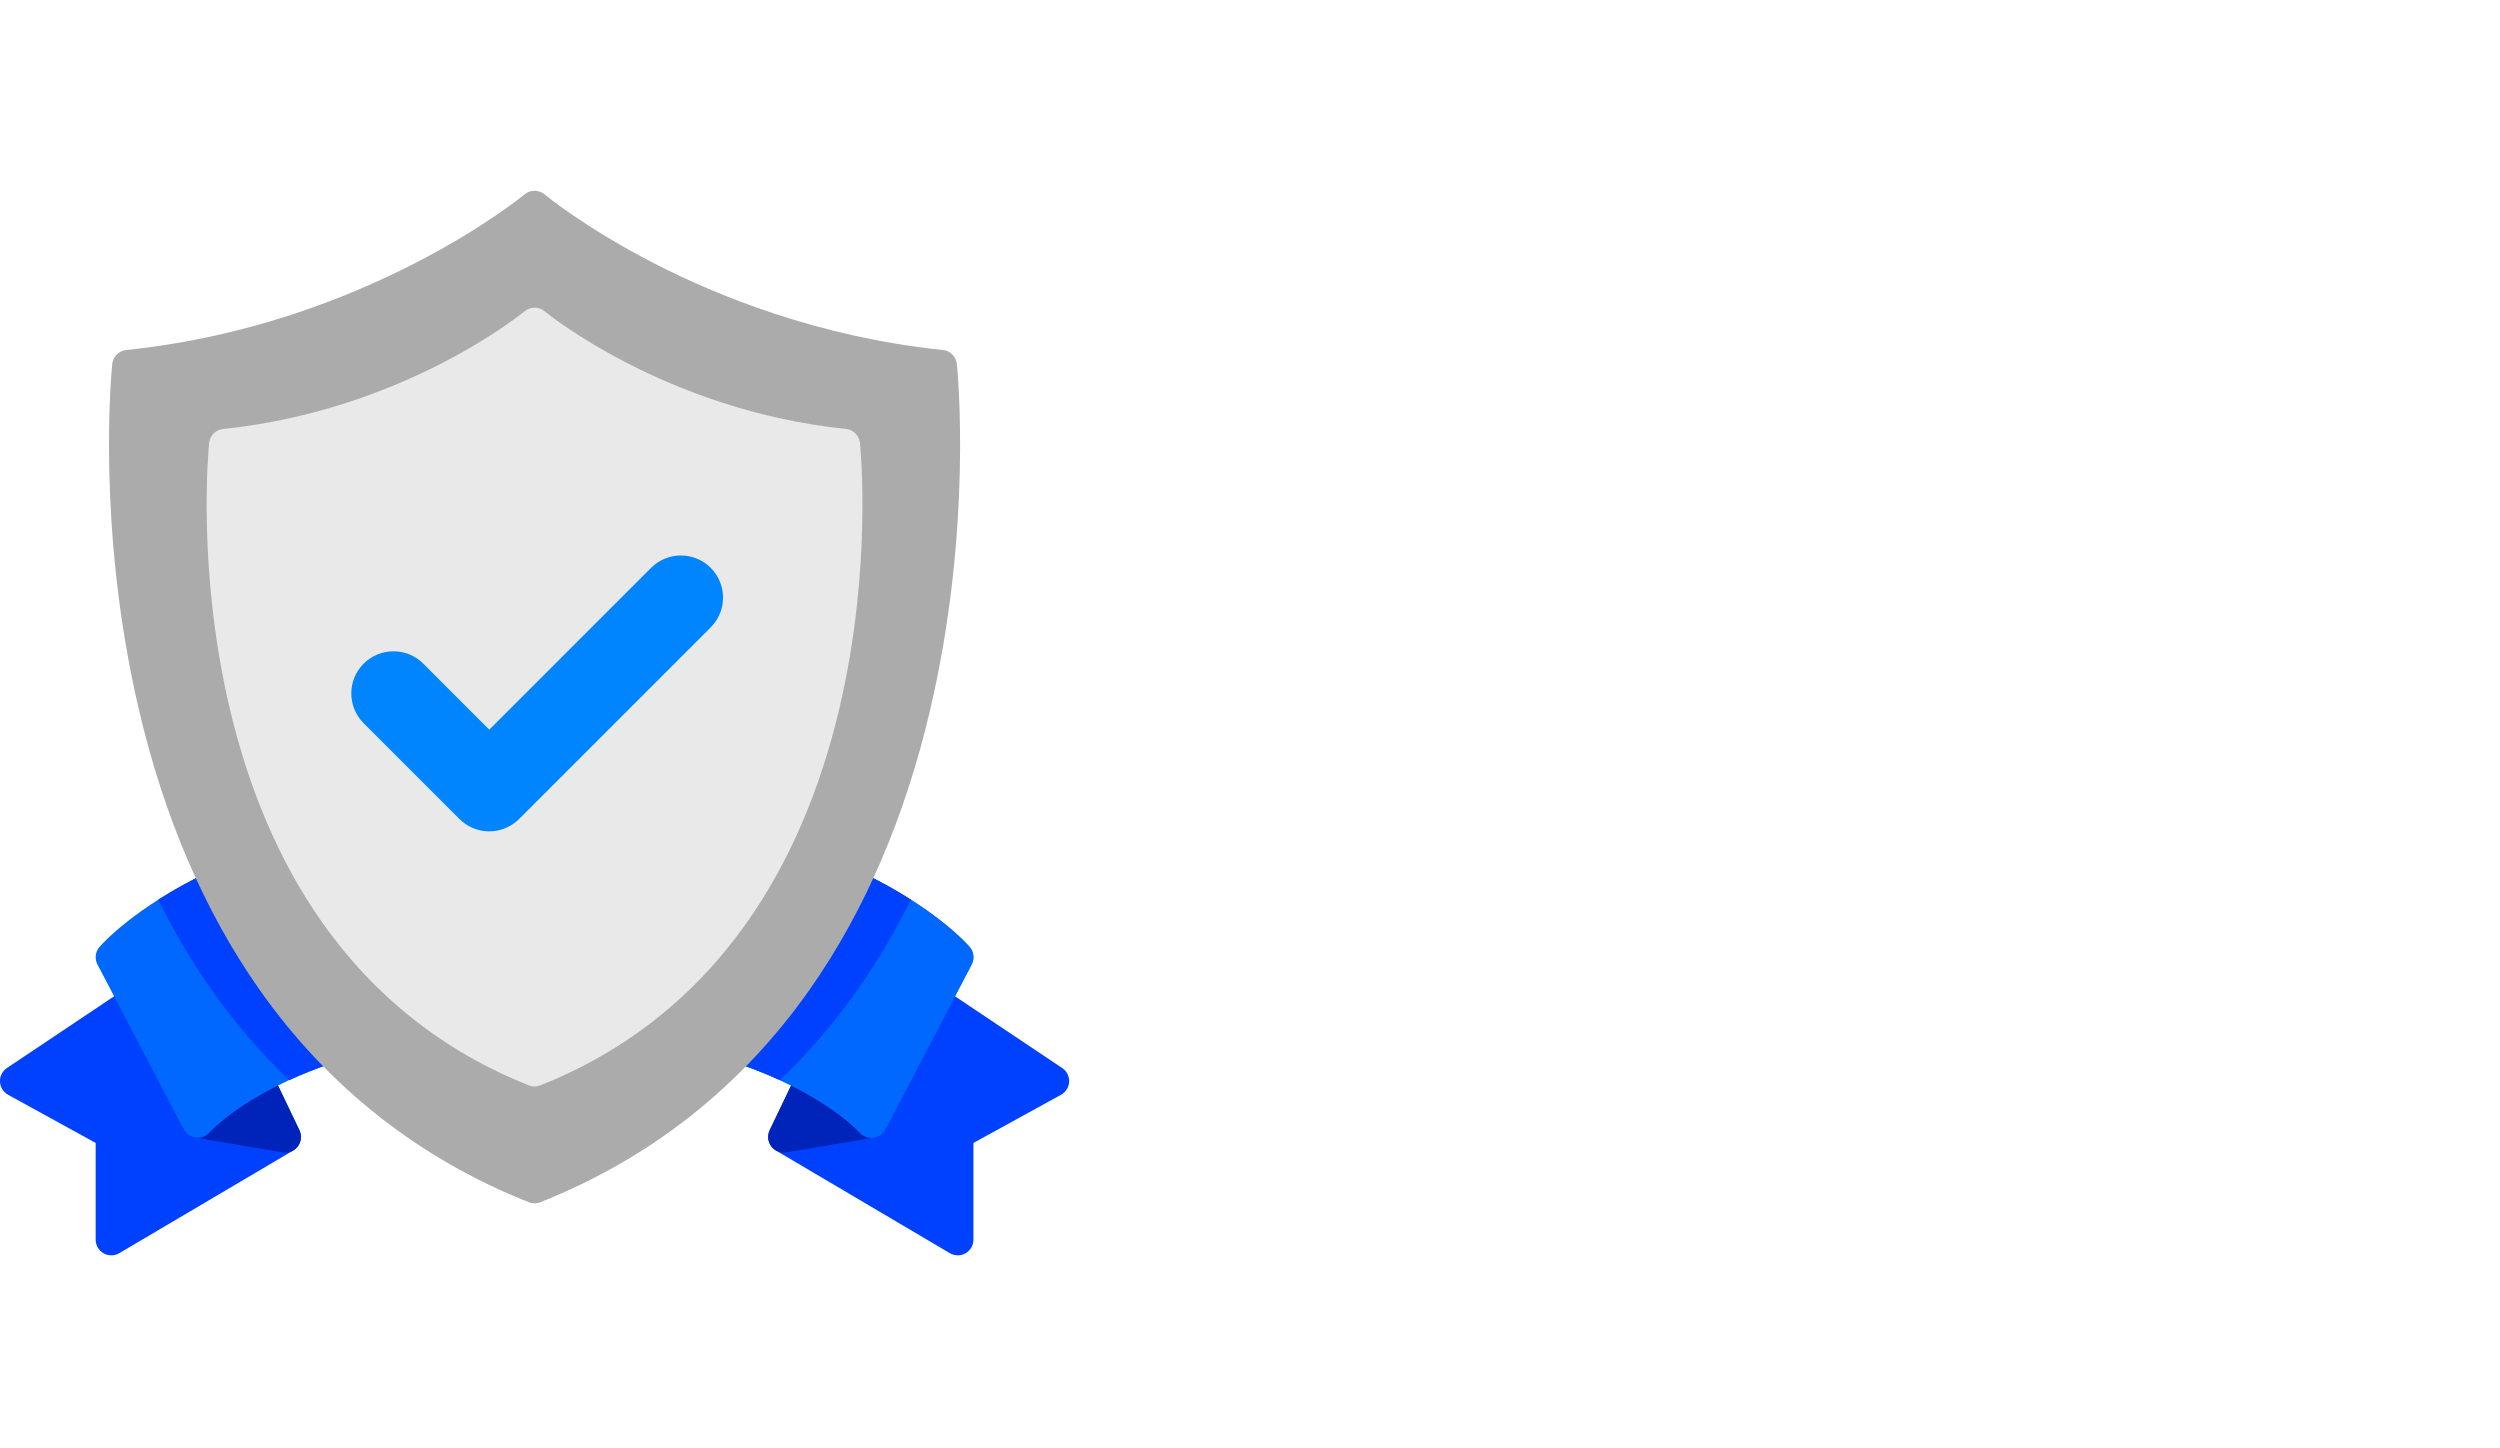 <?xml version="1.0" encoding="UTF-8" standalone="no"?>
<!DOCTYPE svg PUBLIC "-//W3C//DTD SVG 1.1//EN" "http://www.w3.org/Graphics/SVG/1.1/DTD/svg11.dtd">
<svg width="100%" height="100%" viewBox="0 0 1081 626" version="1.1" xmlns="http://www.w3.org/2000/svg" xmlns:xlink="http://www.w3.org/1999/xlink" xml:space="preserve" xmlns:serif="http://www.serif.com/" style="fill-rule:evenodd;clip-rule:evenodd;stroke-linejoin:round;stroke-miterlimit:2;">
    <g transform="matrix(1,0,0,1,-3441,0)">
        <g transform="matrix(1,0,0,0.579,3441.02,0)">
            <rect id="Mesa-de-trabajo1" serif:id="Mesa de trabajo1" x="0" y="0" width="1080" height="1080" style="fill:none;"/>
            <clipPath id="_clip1">
                <rect id="Mesa-de-trabajo11" serif:id="Mesa de trabajo1" x="0" y="0" width="1080" height="1080"/>
            </clipPath>
            <g clip-path="url(#_clip1)">
                <g transform="matrix(2.527,0,0,4.364,-1133.46,-1816.58)">
                    <g transform="matrix(2,0,0,2,499.765,606.275)">
                        <path d="M0,1.701L-2.381,-3.268C-2.49,-3.496 -2.661,-3.688 -2.875,-3.822L-2.906,-3.841C-3.318,-4.102 -3.839,-4.117 -4.267,-3.881C-6.104,-2.868 -7.44,-1.895 -8.329,-1.162L-12.922,-9.935C-13.099,-10.272 -13.41,-10.518 -13.778,-10.612C-14.146,-10.706 -14.538,-10.639 -14.854,-10.427L-25.025,-3.62C-25.414,-3.359 -25.639,-2.915 -25.619,-2.448C-25.598,-1.981 -25.336,-1.558 -24.926,-1.333L-17.432,2.789L-17.432,11.067C-17.432,11.548 -17.174,11.992 -16.756,12.231C-16.55,12.348 -16.321,12.407 -16.092,12.407C-15.857,12.407 -15.621,12.345 -15.411,12.221L-0.527,3.434C0.072,3.08 0.3,2.328 0,1.701" style="fill:rgb(0,65,255);fill-rule:nonzero;"/>
                    </g>
                    <g transform="matrix(2,0,0,2,630.286,616.917)">
                        <path d="M0,-8.941L-10.172,-15.748C-10.488,-15.96 -10.879,-16.027 -11.247,-15.933C-11.616,-15.839 -11.927,-15.594 -12.103,-15.256L-16.696,-6.483C-17.586,-7.217 -18.922,-8.189 -20.759,-9.202C-21.186,-9.438 -21.707,-9.423 -22.12,-9.163L-22.15,-9.144C-22.364,-9.009 -22.535,-8.817 -22.644,-8.589L-25.025,-3.62C-25.326,-2.993 -25.097,-2.241 -24.498,-1.888L-9.614,6.899C-9.404,7.023 -9.169,7.086 -8.933,7.086C-8.704,7.086 -8.475,7.027 -8.269,6.909C-7.851,6.671 -7.594,6.227 -7.594,5.746L-7.594,-2.532L-0.1,-6.654C0.31,-6.879 0.573,-7.302 0.593,-7.77C0.614,-8.237 0.389,-8.681 0,-8.941" style="fill:rgb(0,65,255);fill-rule:nonzero;"/>
                    </g>
                    <g transform="matrix(2,0,0,2,499.765,602.055)">
                        <path d="M0,3.811L-2.381,-1.158C-2.596,-1.606 -3.048,-1.899 -3.544,-1.918C-3.544,-1.918 -3.584,-1.919 -3.652,-1.919C-3.879,-1.919 -4.102,-1.862 -4.301,-1.752C-7.987,0.287 -9.645,2.157 -9.714,2.235C-10.033,2.6 -10.13,3.11 -9.968,3.567C-9.805,4.024 -9.408,4.357 -8.93,4.438L-1.432,5.711C-1.358,5.723 -1.283,5.73 -1.208,5.73C-0.792,5.73 -0.394,5.535 -0.139,5.196C0.163,4.797 0.216,4.262 0,3.811" style="fill:rgb(0,36,186);fill-rule:nonzero;"/>
                    </g>
                    <g transform="matrix(2,0,0,2,599.662,605.203)">
                        <path d="M0,0.661C-0.069,0.582 -1.727,-1.287 -5.413,-3.326C-5.611,-3.436 -5.834,-3.494 -6.061,-3.494C-6.129,-3.494 -6.169,-3.492 -6.169,-3.492C-6.666,-3.473 -7.118,-3.181 -7.332,-2.732L-9.714,2.237C-9.93,2.688 -9.876,3.222 -9.575,3.622C-9.319,3.961 -8.922,4.155 -8.506,4.155C-8.431,4.155 -8.356,4.149 -8.281,4.136L-0.784,2.864C-0.306,2.783 0.091,2.449 0.254,1.992C0.417,1.535 0.319,1.026 0,0.661" style="fill:rgb(0,36,186);fill-rule:nonzero;"/>
                    </g>
                    <g transform="matrix(2,0,0,2,487.999,609.079)">
                        <path d="M0,-21.228C-0.321,-21.89 -1.115,-22.17 -1.78,-21.854C-8.288,-18.768 -11.111,-15.511 -11.228,-15.375C-11.583,-14.959 -11.649,-14.368 -11.396,-13.884L-4.009,0.226C-3.804,0.616 -3.42,0.879 -2.984,0.933C-2.929,0.939 -2.875,0.942 -2.821,0.942C-2.441,0.942 -2.073,0.779 -1.817,0.491C-1.81,0.482 -1.033,-0.382 0.644,-1.541C2.193,-2.611 4.849,-4.157 8.706,-5.447C9.14,-5.593 9.47,-5.949 9.581,-6.393C9.692,-6.837 9.569,-7.306 9.254,-7.639C5.62,-11.48 2.506,-16.052 0,-21.228" style="fill:rgb(0,104,255);fill-rule:nonzero;"/>
                    </g>
                    <g transform="matrix(2,0,0,2,614.458,597.378)">
                        <path d="M0,-9.524C-0.117,-9.661 -2.94,-12.918 -9.448,-16.004C-10.113,-16.319 -10.907,-16.039 -11.228,-15.377C-13.734,-10.201 -16.848,-5.629 -20.482,-1.788C-20.797,-1.456 -20.92,-0.986 -20.809,-0.542C-20.698,-0.098 -20.368,0.258 -19.934,0.403C-16.078,1.693 -13.421,3.24 -11.872,4.31C-10.195,5.468 -9.419,6.333 -9.414,6.337C-9.158,6.63 -8.79,6.795 -8.406,6.795C-8.354,6.795 -8.301,6.792 -8.248,6.786C-7.809,6.734 -7.424,6.469 -7.219,6.077L0.168,-8.033C0.421,-8.518 0.355,-9.108 0,-9.524" style="fill:rgb(0,104,255);fill-rule:nonzero;"/>
                    </g>
                    <g transform="matrix(2,0,0,2,614.458,597.378)">
                        <path d="M0,-9.524C-0.117,-9.661 -2.94,-12.918 -9.448,-16.004C-10.113,-16.319 -10.907,-16.039 -11.228,-15.377C-13.734,-10.201 -16.848,-5.629 -20.482,-1.788C-20.797,-1.456 -20.92,-0.986 -20.809,-0.542C-20.698,-0.098 -20.368,0.258 -19.934,0.403C-16.078,1.693 -13.421,3.24 -11.872,4.31C-10.195,5.468 -9.419,6.333 -9.414,6.337C-9.158,6.63 -8.79,6.795 -8.406,6.795C-8.354,6.795 -8.301,6.792 -8.248,6.786C-7.809,6.734 -7.424,6.469 -7.219,6.077L0.168,-8.033C0.421,-8.518 0.355,-9.108 0,-9.524" style="fill:rgb(0,104,255);fill-rule:nonzero;"/>
                    </g>
                    <g transform="matrix(2,0,0,2,572.84,569.549)">
                        <path d="M0,13.372C-0.111,12.928 0.012,12.458 0.327,12.126C3.962,8.285 7.076,3.713 9.581,-1.463C9.902,-2.125 10.696,-2.405 11.361,-2.089C13.09,-1.27 14.556,-0.438 15.783,0.344C14.431,3.06 12.924,5.611 11.26,7.982C9.254,10.841 7.023,13.442 4.576,15.777C3.494,15.28 2.264,14.782 0.875,14.318C0.441,14.172 0.111,13.816 0,13.372" style="fill:rgb(0,65,255);fill-rule:nonzero;"/>
                    </g>
                    <g transform="matrix(2,0,0,2,507.161,569.549)">
                        <path d="M0,13.372C0.111,12.928 -0.012,12.458 -0.327,12.126C-3.962,8.285 -7.076,3.713 -9.581,-1.463C-9.902,-2.125 -10.696,-2.405 -11.361,-2.089C-13.09,-1.27 -14.556,-0.438 -15.783,0.344C-14.43,3.06 -12.923,5.611 -11.26,7.982C-9.254,10.841 -7.023,13.442 -4.576,15.777C-3.494,15.28 -2.263,14.782 -0.874,14.318C-0.441,14.172 -0.111,13.816 0,13.372" style="fill:rgb(0,65,255);fill-rule:nonzero;"/>
                    </g>
                    <g transform="matrix(2,0,0,2,612.262,592.343)">
                        <path d="M0,-56.896C-0.065,-57.527 -0.564,-58.026 -1.195,-58.091C-11.857,-59.191 -20.547,-62.747 -25.959,-65.536C-31.842,-68.567 -35.239,-71.377 -35.272,-71.404C-35.769,-71.82 -36.493,-71.82 -36.99,-71.404C-37.124,-71.292 -50.598,-60.203 -71.067,-58.091C-71.698,-58.026 -72.197,-57.527 -72.262,-56.896C-72.32,-56.333 -73.64,-42.923 -69.979,-27.306C-67.82,-18.094 -64.363,-10.056 -59.703,-3.415C-53.849,4.928 -46.085,11.067 -36.626,14.829C-36.467,14.893 -36.299,14.924 -36.131,14.924C-35.963,14.924 -35.795,14.893 -35.636,14.829C-26.177,11.067 -18.413,4.928 -12.559,-3.415C-7.899,-10.056 -4.442,-18.094 -2.283,-27.306C1.378,-42.923 0.058,-56.333 0,-56.896" style="fill:rgb(171,171,171);fill-rule:nonzero;"/>
                    </g>
                    <g transform="matrix(2,0,0,2,595.683,578.83)">
                        <path d="M0,-43.383C-0.065,-44.014 -0.564,-44.513 -1.195,-44.578C-16.649,-46.172 -26.881,-54.564 -26.982,-54.647C-27.479,-55.063 -28.203,-55.063 -28.7,-54.647C-28.801,-54.563 -38.991,-46.177 -54.487,-44.578C-55.119,-44.513 -55.617,-44.014 -55.682,-43.383C-55.727,-42.952 -56.738,-32.685 -53.937,-20.737C-52.283,-13.679 -49.632,-7.519 -46.059,-2.426C-41.563,3.981 -35.6,8.696 -28.336,11.585C-28.177,11.648 -28.01,11.68 -27.841,11.68C-27.673,11.68 -27.505,11.648 -27.346,11.585C-20.082,8.696 -14.119,3.982 -9.623,-2.426C-6.05,-7.519 -3.4,-13.679 -1.746,-20.737C1.055,-32.685 0.044,-42.952 0,-43.383" style="fill:rgb(233,233,233);fill-rule:nonzero;"/>
                    </g>
                    <g transform="matrix(2,0,0,2,532.251,510.621)">
                        <path d="M0,23.956C-0.956,23.956 -1.873,23.576 -2.549,22.901L-10.746,14.703C-12.154,13.295 -12.154,11.013 -10.746,9.605C-9.339,8.198 -7.057,8.198 -5.649,9.605L0,15.255L13.847,1.407C15.255,0 17.536,0 18.944,1.407C20.352,2.815 20.352,5.097 18.944,6.505L2.549,22.9C1.873,23.576 0.956,23.956 0,23.956" style="fill:rgb(0,133,255);fill-rule:nonzero;"/>
                    </g>
                </g>
            </g>
        </g>
    </g>
</svg>
